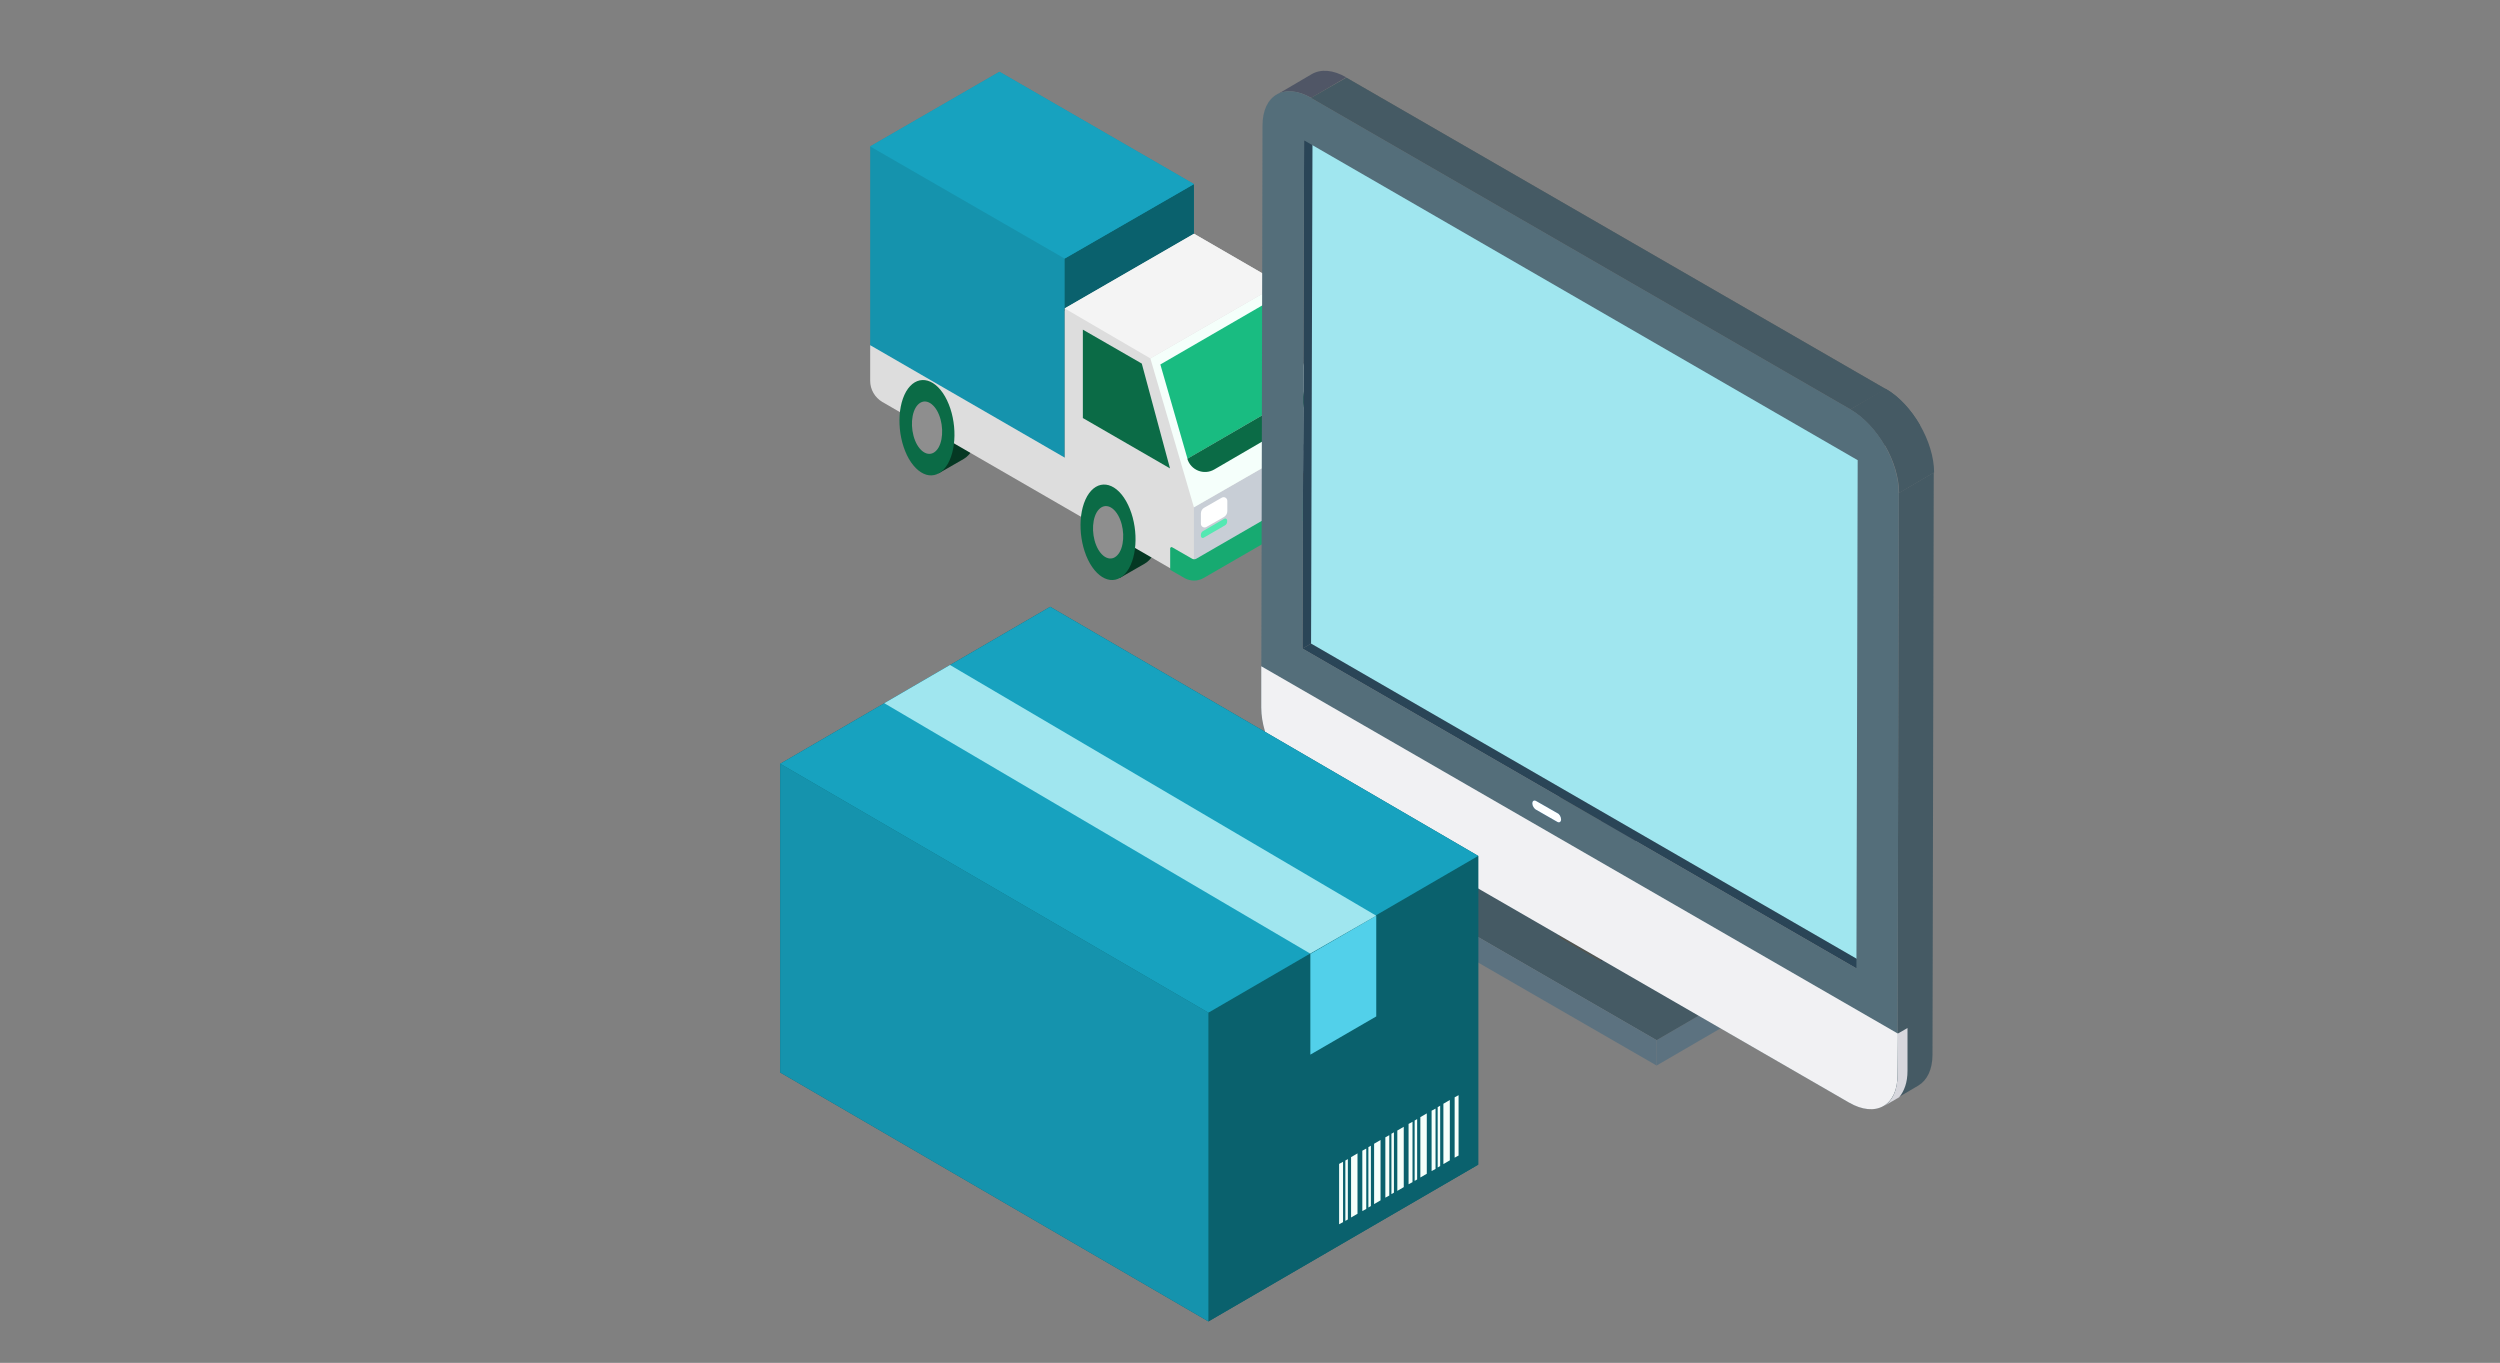 <svg version="1.1" id="Layer_1" xmlns="http://www.w3.org/2000/svg" x="0" y="0" viewBox="0 0 1400 763.2" xml:space="preserve"><rect x="0" y="0" width="1400" height="763.2" fill="#808080" stroke="none"/><style>.st0{fill:#053823}.st1{fill:#1593ad}.st2{fill:#0a616d}.st3{fill:#17a2bf}.st6{fill:#f5fffb}.st8{fill:#0b6b46}.st10{fill:#8e8e8e}.st11{fill:#fff}.st15{enable-background:new}.st16{fill:#5c7280}.st17{fill:#455a64}.st21{fill:#2a4557}.st23{fill:#a0e6ef}</style><path class="st0" d="M526.8 205.7c5.3-2.7 11.7.1 16.4 8.2 6.4 11.2 7.1 28 1.6 37.7-1.5 2.5-3.2 4.3-5.1 5.4l-14.1 8.1-12.8-51.4 14-8zM628.2 264.3c5.3-2.7 11.7.1 16.4 8.2 6.4 11.2 7.1 28 1.6 37.7-1.5 2.5-3.2 4.3-5.1 5.4l-14.1 8.1-12.8-51.4 14-8z"/><path class="st1" d="M559.7 40.2l108.9 62.9v27.8l-72.4 41.8V258l-108.9-62.9V82z"/><path class="st2" d="M596.2 144.8l72.4-41.7v29.3l-72.4 41.8z"/><path class="st3" d="M668.6 103.1L559.7 40.2 487.3 82l108.9 62.8z"/><path d="M487.3 193.3v20c0 4.8 2.6 9.3 6.8 11.8l102.1 59 69.8 40.3 2.6-.3 2.3.5 70.1-40.5v-41.6l-24.1-83.7-48.2-27.9-72.4 41.8v83.6l-109-63z" fill="#ddd"/><path fill="#c8ced6" d="M741 242.5v41.6l-70.1 40.5-2.3-.5v-40z"/><path class="st6" d="M741 242.5l-24.2-83.7-72.6 41.9 24.4 83.4z"/><path fill="#f4f4f4" d="M716.8 158.8l-48.2-27.9-72.4 41.8 48 28z"/><path class="st8" d="M606.4 184.6l33 19 15.8 58.7-48.8-28.2z"/><path fill="#19bc81" d="M649.8 204.1l15.2 52.8 64.7-37.6-15.2-52.7z"/><path class="st8" d="M630.6 280.6c6.4 11.2 7.1 28 1.6 37.7-5.6 9.7-15.3 8.4-21.8-2.7-6.4-11.2-7.1-28-1.6-37.7 5.6-9.7 15.4-8.5 21.8 2.7z"/><path class="st10" d="M626.1 288.5c3.5 6.1 3.9 15.4.9 20.7-3.1 5.3-8.4 4.6-12-1.5-3.5-6.1-3.9-15.4-.9-20.7 3.1-5.3 8.4-4.7 12 1.5z"/><path class="st8" d="M529.2 222c6.4 11.2 7.1 28 1.6 37.7-5.6 9.7-15.3 8.4-21.8-2.7-6.4-11.2-7.1-28-1.6-37.7 5.6-9.6 15.4-8.4 21.8 2.7z"/><path class="st10" d="M524.7 229.9c3.5 6.1 3.9 15.4.9 20.7-3.1 5.3-8.4 4.6-12-1.5-3.5-6.1-3.9-15.4-.9-20.7 3.1-5.3 8.4-4.6 12 1.5z"/><path class="st8" d="M729.7 219.3c2.1 7.4-1.2 15.3-7.8 19.2L680 262.9c-5.8 3.4-13.2.4-15.1-6l64.8-37.6z"/><path class="st11" d="M724.3 255.5l9.8-5.6c1.4-.8 3.1.2 3.1 1.8v5.7c0 1.4-.7 2.6-1.9 3.3l-9.8 5.6c-1.4.8-3.1-.2-3.1-1.8v-5.7c0-1.4.7-2.6 1.9-3.3zM674.4 284.3l9.8-5.6c1.4-.8 3.1.2 3.1 1.8v5.7c0 1.4-.7 2.6-1.9 3.3l-9.8 5.6c-1.4.8-3.1-.2-3.1-1.8v-5.7c0-1.4.7-2.7 1.9-3.3z"/><path d="M742.3 272v9.1c0 1.9-1 3.7-2.7 4.7L674 323.7c-3.3 1.9-7.4 1.9-10.7 0l-8-4.6v-12.3l.8-.5 11.5 6.6c.7.4 1.6.4 2.3 0l71.1-41.1v-.6l1.3.8" fill="#17aa71"/><g><path d="M735.5 261.8l-11.9 6.9c-.7.4-1.2 1.2-1.2 2.1v.7c0 .8.9 1.4 1.6.9l11.9-6.9c.7-.4 1.2-1.2 1.2-2.1v-.7c0-.8-.9-1.4-1.6-.9z" fill="#e9662c"/><path d="M685.6 290.5l-11.9 6.9c-.7.4-1.2 1.2-1.2 2.1v.7c0 .8.9 1.4 1.6.9l11.9-6.9c.7-.4 1.2-1.2 1.2-2.1v-.7c0-.8-.9-1.3-1.6-.9z" fill="#54e8b2"/></g><g><g class="st15"><path class="st16" d="M927.7 596.7l65.7-38.2v-14.2l-65.7 38.2z"/><path class="st17" d="M927.7 582.5l65.7-38.2-131.6-76-65.8 38.1z"/><path class="st16" d="M796 506.4v14.3l131.7 76v-14.2z"/></g><g class="st15"><path fill="#073856" d="M896.4 448.8l19.8-11.5-23.1-13.2-19.6 11.4z"/><path fill="#343a4a" d="M896.4 538.3L916 527l.2-89.7-19.8 11.5z"/><path fill="#52544f" d="M873.5 435.5l-.2 89.5 23.1 13.3v-89.5z"/></g><g class="st15"><path class="st21" d="M729.4 363.2l19.8-11.5.7-284.6-19.6 11.5z"/><path d="M734.6 41.5L715 53c4.9-2.9 11.7-2.5 19.3 1.8l19.6-11.5c-7.4-4.3-14.3-4.7-19.3-1.8z" fill="#505666"/><path class="st21" d="M1039.6 542.3l19.8-11.5-310.2-179.1-19.8 11.5z"/><path class="st23" d="M735 75.7l310.1 179.1-.7 284.8-310.2-179.2z"/><path class="st17" d="M1062.6 602.1l.7-326 19.6-11.5-.7 326c0 8.5-3.1 14.4-7.9 17.3l-19.6 11.5c4.9-2.7 7.9-8.8 7.9-17.3z"/><path d="M1062.6 602.1v-23.2l5.6-3.2v24c0 6.5-1.8 11.3-4.7 14.8l-8.6 5c4.7-2.8 7.7-8.9 7.7-17.4z" fill="#d7d7dd"/><path fill="#676866" d="M1036.3 229.2l19.8-11.3L754 43.5l-19.8 11.3z"/><path class="st17" d="M1063.5 276.1l19.6-11.5c0-17.1-12.1-38.2-27-46.8l-19.6 11.5c15 8.6 27 29.6 27 46.8z"/><path d="M1036.3 229.2c15 8.6 27 29.5 27 46.8l-.7 326c0 17.1-12.2 24-27.2 15.3L733.3 443c-15-8.6-27-29.5-27-46.7l.7-326c0-17.1 12.2-24.1 27.2-15.5l302.1 174.4zm-306.9 134l310.2 179.1.7-284.6-310-179.1-.9 284.6z" fill="#546e7a"/><path class="st17" d="M1055.6 249.6c-4.9-8.5-11.7-16-19.3-20.4l19.6-11.5c7.6 4.3 14.4 11.9 19.3 20.4l-19.6 11.5z"/></g><path d="M1062.6 602.1c0 17.1-12.2 24-27.2 15.3L733.3 443c-15-8.6-27-29.5-27-46.7v-23.2l356.5 205.7-.2 23.3z" fill="#f1f1f3"/><g class="st15"><path d="M860.3 453.5l11.7 6.7c1.1.7 2.2.2 2.2-1.3s-.9-3.1-2.2-3.6l-11.7-6.7c-1.1-.7-2.2-.2-2.2 1.3.1 1.2 1.1 2.9 2.2 3.6z" fill="#1b5e92"/><path d="M860.3 448.6c-1.1-.7-2.2-.2-2.2 1.3 0 1.3.9 2.9 2.2 3.6l11.7 6.7c1.1.7 2.2.2 2.2-1.3s-.9-3.1-2.2-3.6l-11.7-6.7z" fill="#feffff"/></g><path class="st17" d="M1036.3 229.2l19.8-11.3L754 43.5l-19.8 11.3z"/></g><g><path class="st2" d="M827.8 479.3L588.1 339.8l-151.2 87.9v172.9L676.7 740l151.1-87.8z"/><path class="st2" d="M827.8 479.3v172.9L676.7 740V567.1z"/><path class="st6" d="M753.4 649.9v33.8l1.4-.8v-33.8l-1.4.8m3.2-1.9v33.8l3.6-2.1v-33.8l-3.6 2.1m6.3-3.6v33.8l2.2-1.2v-33.8l-2.2 1.2m3.4-2v33.8l1.4-.8v-33.8l-1.4.8m3.2-1.9v33.8l3.6-2.1v-33.8l-3.6 2.1m6.3-3.6v33.8l2.2-1.2v-33.8l-2.2 1.2m3.4-2v33.8l1.4-.8v-33.8l-1.4.8m3.3-1.8v33.8l3.6-2.1V631l-3.6 2.1m6.3-3.7v33.8l2.2-1.2v-33.8l-2.2 1.2m3.4-1.9v33.8l1.4-.8v-33.8l-1.4.8m3.2-1.9v33.8l3.6-2.1v-33.8l-3.6 2.1m6.3-3.6v33.8l2.2-1.2v-33.8l-2.2 1.2m3.4-2v33.8l1.4-.8v-33.8l-1.4.8m3.2-1.9v33.8l3.6-2.1V616l-3.6 2.1m6.3-3.6v33.8l2.2-1.2v-33.8l-2.2 1.2m-64.7 37.3v33.8l2.2-1.2v-33.8l-2.2 1.2"/><path class="st1" d="M676.7 567.1V740L436.9 600.6V427.7z"/><path class="st3" d="M827.8 479.3l-151.1 87.8-239.8-139.4 151.2-87.9z"/><path fill="#52d0ea" d="M770.7 512.8v56.4l-36.9 21.4v-56.4z"/><path class="st23" d="M770.7 512.8L532 372.4l-36.8 21.4L733.7 534z"/></g></svg>